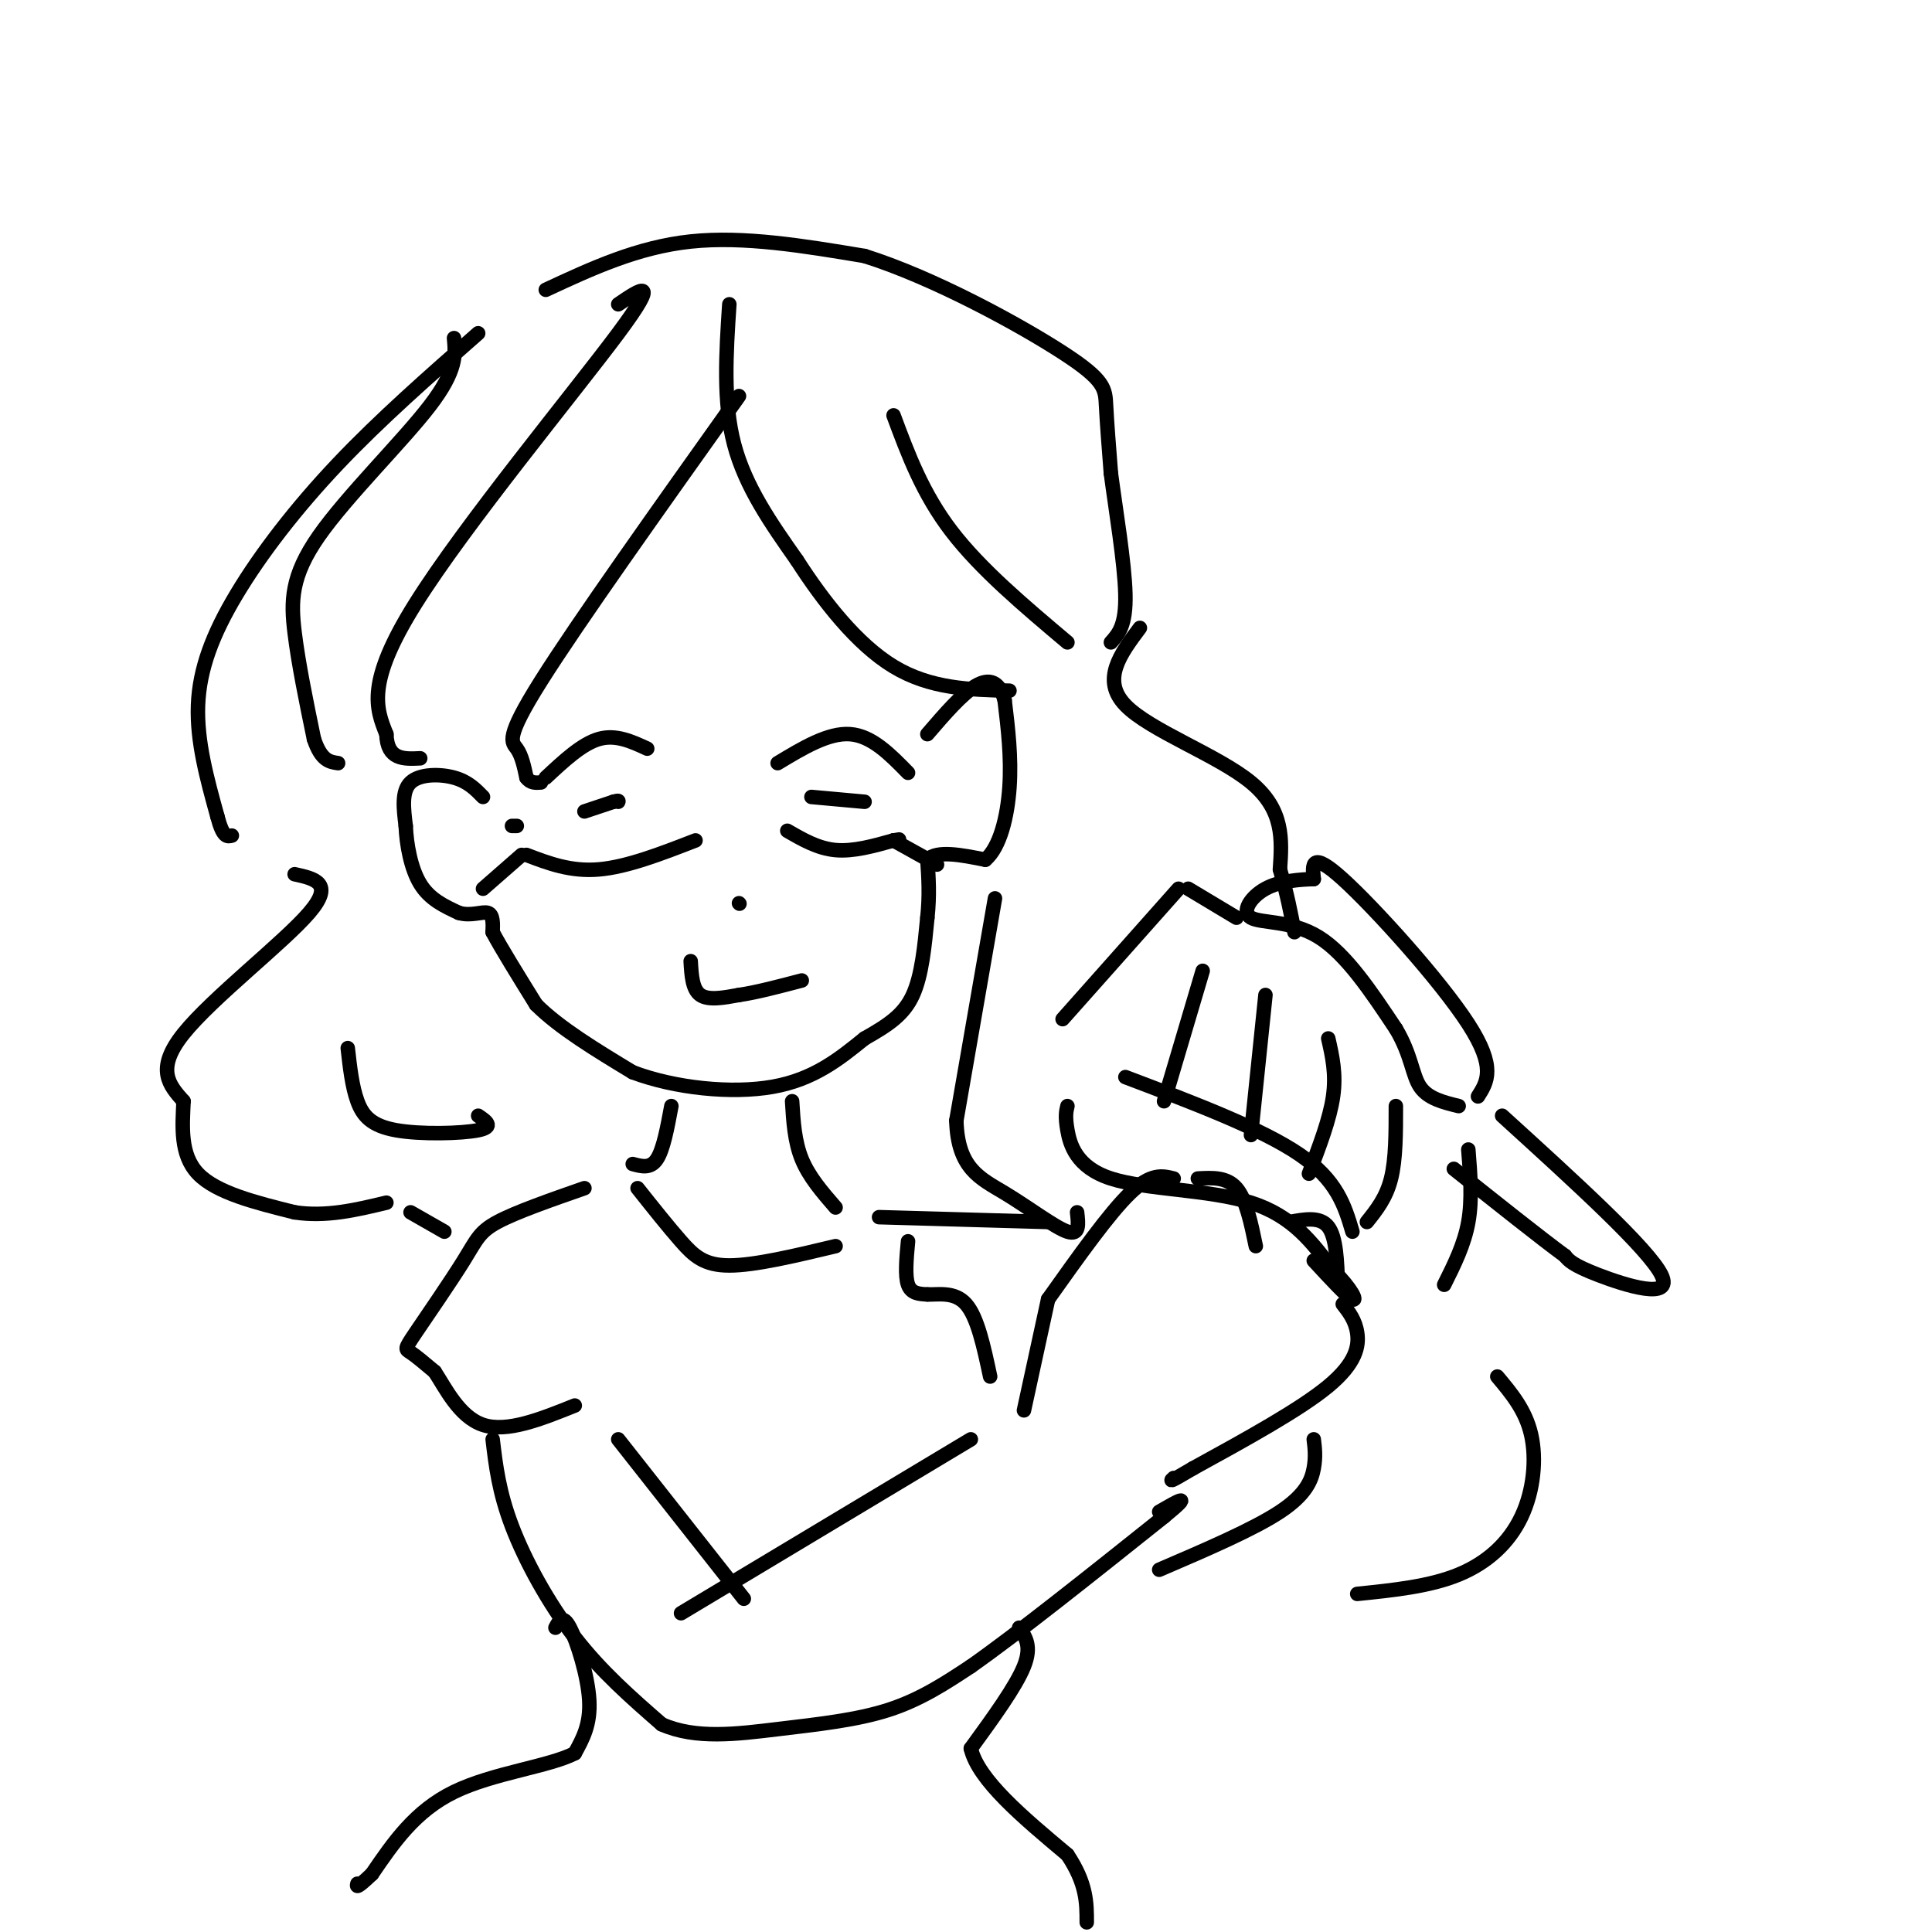 <svg viewBox='0 0 400 400' version='1.1' xmlns='http://www.w3.org/2000/svg' xmlns:xlink='http://www.w3.org/1999/xlink'><g fill='none' stroke='#000000' stroke-width='3' stroke-linecap='round' stroke-linejoin='round'><path d='M151,63c-0.667,10.083 -1.333,20.167 1,29c2.333,8.833 7.667,16.417 13,24'/><path d='M165,116c5.400,8.400 12.400,17.400 20,22c7.600,4.600 15.800,4.800 24,5'/><path d='M185,86c3.000,8.083 6.000,16.167 12,24c6.000,7.833 15.000,15.417 24,23'/><path d='M153,82c-16.711,23.489 -33.422,46.978 -41,59c-7.578,12.022 -6.022,12.578 -5,14c1.022,1.422 1.511,3.711 2,6'/><path d='M109,161c0.833,1.167 1.917,1.083 3,1'/><path d='M128,63c4.533,-3.089 9.067,-6.178 0,6c-9.067,12.178 -31.733,39.622 -42,56c-10.267,16.378 -8.133,21.689 -6,27'/><path d='M80,152c0.167,5.333 3.583,5.167 7,5'/><path d='M94,70c0.315,3.327 0.631,6.655 -5,14c-5.631,7.345 -17.208,18.708 -23,27c-5.792,8.292 -5.798,13.512 -5,20c0.798,6.488 2.399,14.244 4,22'/><path d='M65,153c1.500,4.500 3.250,4.750 5,5'/><path d='M106,171c0.000,0.000 1.000,0.000 1,0'/><path d='M100,165c-1.556,-1.600 -3.111,-3.200 -6,-4c-2.889,-0.800 -7.111,-0.800 -9,1c-1.889,1.800 -1.444,5.400 -1,9'/><path d='M84,171c0.156,3.800 1.044,8.800 3,12c1.956,3.200 4.978,4.600 8,6'/><path d='M95,189c2.533,0.756 4.867,-0.356 6,0c1.133,0.356 1.067,2.178 1,4'/><path d='M102,193c1.667,3.167 5.333,9.083 9,15'/><path d='M111,208c4.833,4.833 12.417,9.417 20,14'/><path d='M131,222c8.711,3.289 20.489,4.511 29,3c8.511,-1.511 13.756,-5.756 19,-10'/><path d='M179,215c5.044,-2.844 8.156,-4.956 10,-9c1.844,-4.044 2.422,-10.022 3,-16'/><path d='M192,190c0.500,-4.667 0.250,-8.333 0,-12'/><path d='M192,178c2.000,-2.000 7.000,-1.000 12,0'/><path d='M204,178c3.022,-2.533 4.578,-8.867 5,-15c0.422,-6.133 -0.289,-12.067 -1,-18'/><path d='M208,145c-1.044,-3.911 -3.156,-4.689 -6,-3c-2.844,1.689 -6.422,5.844 -10,10'/><path d='M109,177c4.583,1.750 9.167,3.500 15,3c5.833,-0.500 12.917,-3.250 20,-6'/><path d='M163,172c3.167,1.833 6.333,3.667 10,4c3.667,0.333 7.833,-0.833 12,-2'/><path d='M185,174c2.000,-0.333 1.000,-0.167 0,0'/><path d='M153,187c0.000,0.000 0.100,0.100 0.1,0.1'/><path d='M143,199c0.167,2.917 0.333,5.833 2,7c1.667,1.167 4.833,0.583 8,0'/><path d='M153,206c3.500,-0.500 8.250,-1.750 13,-3'/><path d='M108,177c0.000,0.000 -8.000,7.000 -8,7'/><path d='M185,174c0.000,0.000 9.000,5.000 9,5'/><path d='M168,165c0.000,0.000 11.000,1.000 11,1'/><path d='M121,168c0.000,0.000 6.000,-2.000 6,-2'/><path d='M127,166c1.167,-0.333 1.083,-0.167 1,0'/><path d='M113,161c3.750,-3.500 7.500,-7.000 11,-8c3.500,-1.000 6.750,0.500 10,2'/><path d='M161,158c5.250,-3.167 10.500,-6.333 15,-6c4.500,0.333 8.250,4.167 12,8'/><path d='M99,69c-10.143,8.905 -20.286,17.810 -29,27c-8.714,9.190 -16.000,18.667 -21,27c-5.000,8.333 -7.714,15.524 -8,23c-0.286,7.476 1.857,15.238 4,23'/><path d='M45,169c1.167,4.500 2.083,4.250 3,4'/><path d='M61,181c4.156,0.911 8.311,1.822 3,8c-5.311,6.178 -20.089,17.622 -26,25c-5.911,7.378 -2.956,10.689 0,14'/><path d='M38,228c-0.222,5.156 -0.778,11.044 3,15c3.778,3.956 11.889,5.978 20,8'/><path d='M61,251c6.500,1.000 12.750,-0.500 19,-2'/><path d='M72,217c0.446,3.988 0.893,7.976 2,11c1.107,3.024 2.875,5.083 8,6c5.125,0.917 13.607,0.690 17,0c3.393,-0.690 1.696,-1.845 0,-3'/><path d='M217,269c6.333,-8.917 12.667,-17.833 17,-22c4.333,-4.167 6.667,-3.583 9,-3'/><path d='M248,244c3.000,-0.167 6.000,-0.333 8,2c2.000,2.333 3.000,7.167 4,12'/><path d='M267,253c3.167,-0.583 6.333,-1.167 8,1c1.667,2.167 1.833,7.083 2,12'/><path d='M278,270c1.311,1.689 2.622,3.378 3,6c0.378,2.622 -0.178,6.178 -6,11c-5.822,4.822 -16.911,10.911 -28,17'/><path d='M247,304c-5.333,3.167 -4.667,2.583 -4,2'/><path d='M217,269c0.000,0.000 -5.000,23.000 -5,23'/><path d='M139,229c-0.833,4.500 -1.667,9.000 -3,11c-1.333,2.000 -3.167,1.500 -5,1'/><path d='M164,228c0.250,4.167 0.500,8.333 2,12c1.500,3.667 4.250,6.833 7,10'/><path d='M132,246c3.178,4.000 6.356,8.000 9,11c2.644,3.000 4.756,5.000 10,5c5.244,0.000 13.622,-2.000 22,-4'/><path d='M121,246c-7.102,2.482 -14.204,4.963 -18,7c-3.796,2.037 -4.285,3.628 -7,8c-2.715,4.372 -7.654,11.523 -10,15c-2.346,3.477 -2.099,3.279 -1,4c1.099,0.721 3.049,2.360 5,4'/><path d='M90,284c2.156,3.244 5.044,9.356 10,11c4.956,1.644 11.978,-1.178 19,-4'/><path d='M102,298c0.644,5.444 1.289,10.889 4,18c2.711,7.111 7.489,15.889 13,23c5.511,7.111 11.756,12.556 18,18'/><path d='M137,357c7.048,3.143 15.667,2.000 24,1c8.333,-1.000 16.381,-1.857 23,-4c6.619,-2.143 11.810,-5.571 17,-9'/><path d='M201,345c9.500,-6.667 24.750,-18.833 40,-31'/><path d='M241,314c6.500,-5.333 2.750,-3.167 -1,-1'/><path d='M201,298c0.000,0.000 -60.000,36.000 -60,36'/><path d='M128,298c0.000,0.000 26.000,33.000 26,33'/><path d='M188,257c-0.333,3.583 -0.667,7.167 0,9c0.667,1.833 2.333,1.917 4,2'/><path d='M192,268c2.178,0.089 5.622,-0.689 8,2c2.378,2.689 3.689,8.844 5,15'/><path d='M85,251c0.000,0.000 7.000,4.000 7,4'/><path d='M113,60c9.500,-4.417 19.000,-8.833 30,-10c11.000,-1.167 23.500,0.917 36,3'/><path d='M179,53c14.321,4.500 32.125,14.250 41,20c8.875,5.750 8.821,7.500 9,11c0.179,3.500 0.589,8.750 1,14'/><path d='M230,98c0.956,7.289 2.844,18.511 3,25c0.156,6.489 -1.422,8.244 -3,10'/><path d='M306,227c1.911,-3.000 3.822,-6.000 -2,-15c-5.822,-9.000 -19.378,-24.000 -26,-30c-6.622,-6.000 -6.311,-3.000 -6,0'/><path d='M272,182c-2.839,0.093 -6.936,0.324 -10,2c-3.064,1.676 -5.094,4.797 -3,6c2.094,1.203 8.313,0.486 14,4c5.687,3.514 10.844,11.257 16,19'/><path d='M289,213c3.244,5.444 3.356,9.556 5,12c1.644,2.444 4.822,3.222 8,4'/><path d='M256,190c0.000,0.000 -10.000,-6.000 -10,-6'/><path d='M244,184c0.000,0.000 -24.000,27.000 -24,27'/><path d='M249,201c0.000,0.000 -8.000,27.000 -8,27'/><path d='M262,206c0.000,0.000 -3.000,29.000 -3,29'/><path d='M275,215c0.833,3.667 1.667,7.333 1,12c-0.667,4.667 -2.833,10.333 -5,16'/><path d='M289,229c0.000,5.500 0.000,11.000 -1,15c-1.000,4.000 -3.000,6.500 -5,9'/><path d='M304,238c0.417,5.167 0.833,10.333 0,15c-0.833,4.667 -2.917,8.833 -5,13'/><path d='M311,231c15.222,13.844 30.444,27.689 33,33c2.556,5.311 -7.556,2.089 -13,0c-5.444,-2.089 -6.222,-3.044 -7,-4'/><path d='M324,260c-5.000,-3.667 -14.000,-10.833 -23,-18'/><path d='M206,186c0.000,0.000 -8.000,46.000 -8,46'/><path d='M198,232c0.274,9.988 4.958,11.958 10,15c5.042,3.042 10.440,7.155 13,8c2.560,0.845 2.280,-1.577 2,-4'/><path d='M221,229c-0.256,1.048 -0.512,2.095 0,5c0.512,2.905 1.792,7.667 9,10c7.208,2.333 20.345,2.238 29,5c8.655,2.762 12.827,8.381 17,14'/><path d='M276,263c3.889,3.867 5.111,6.533 4,6c-1.111,-0.533 -4.556,-4.267 -8,-8'/><path d='M233,223c14.083,5.333 28.167,10.667 36,16c7.833,5.333 9.417,10.667 11,16'/><path d='M182,252c0.000,0.000 35.000,1.000 35,1'/><path d='M236,130c-4.022,5.378 -8.044,10.756 -3,16c5.044,5.244 19.156,10.356 26,16c6.844,5.644 6.422,11.822 6,18'/><path d='M265,180c1.500,5.167 2.250,9.083 3,13'/><path d='M310,285c2.923,3.482 5.845,6.964 7,12c1.155,5.036 0.542,11.625 -2,17c-2.542,5.375 -7.012,9.536 -13,12c-5.988,2.464 -13.494,3.232 -21,4'/><path d='M272,298c0.222,1.800 0.444,3.600 0,6c-0.444,2.400 -1.556,5.400 -7,9c-5.444,3.600 -15.222,7.800 -25,12'/><path d='M115,337c0.756,-1.422 1.511,-2.844 3,0c1.489,2.844 3.711,9.956 4,15c0.289,5.044 -1.356,8.022 -3,11'/><path d='M119,363c-5.267,2.733 -16.933,4.067 -25,8c-8.067,3.933 -12.533,10.467 -17,17'/><path d='M77,388c-3.333,3.167 -3.167,2.583 -3,2'/><path d='M211,337c1.333,1.917 2.667,3.833 1,8c-1.667,4.167 -6.333,10.583 -11,17'/><path d='M201,362c1.500,6.500 10.750,14.250 20,22'/><path d='M221,384c4.000,6.000 4.000,10.000 4,14'/></g>
</svg>